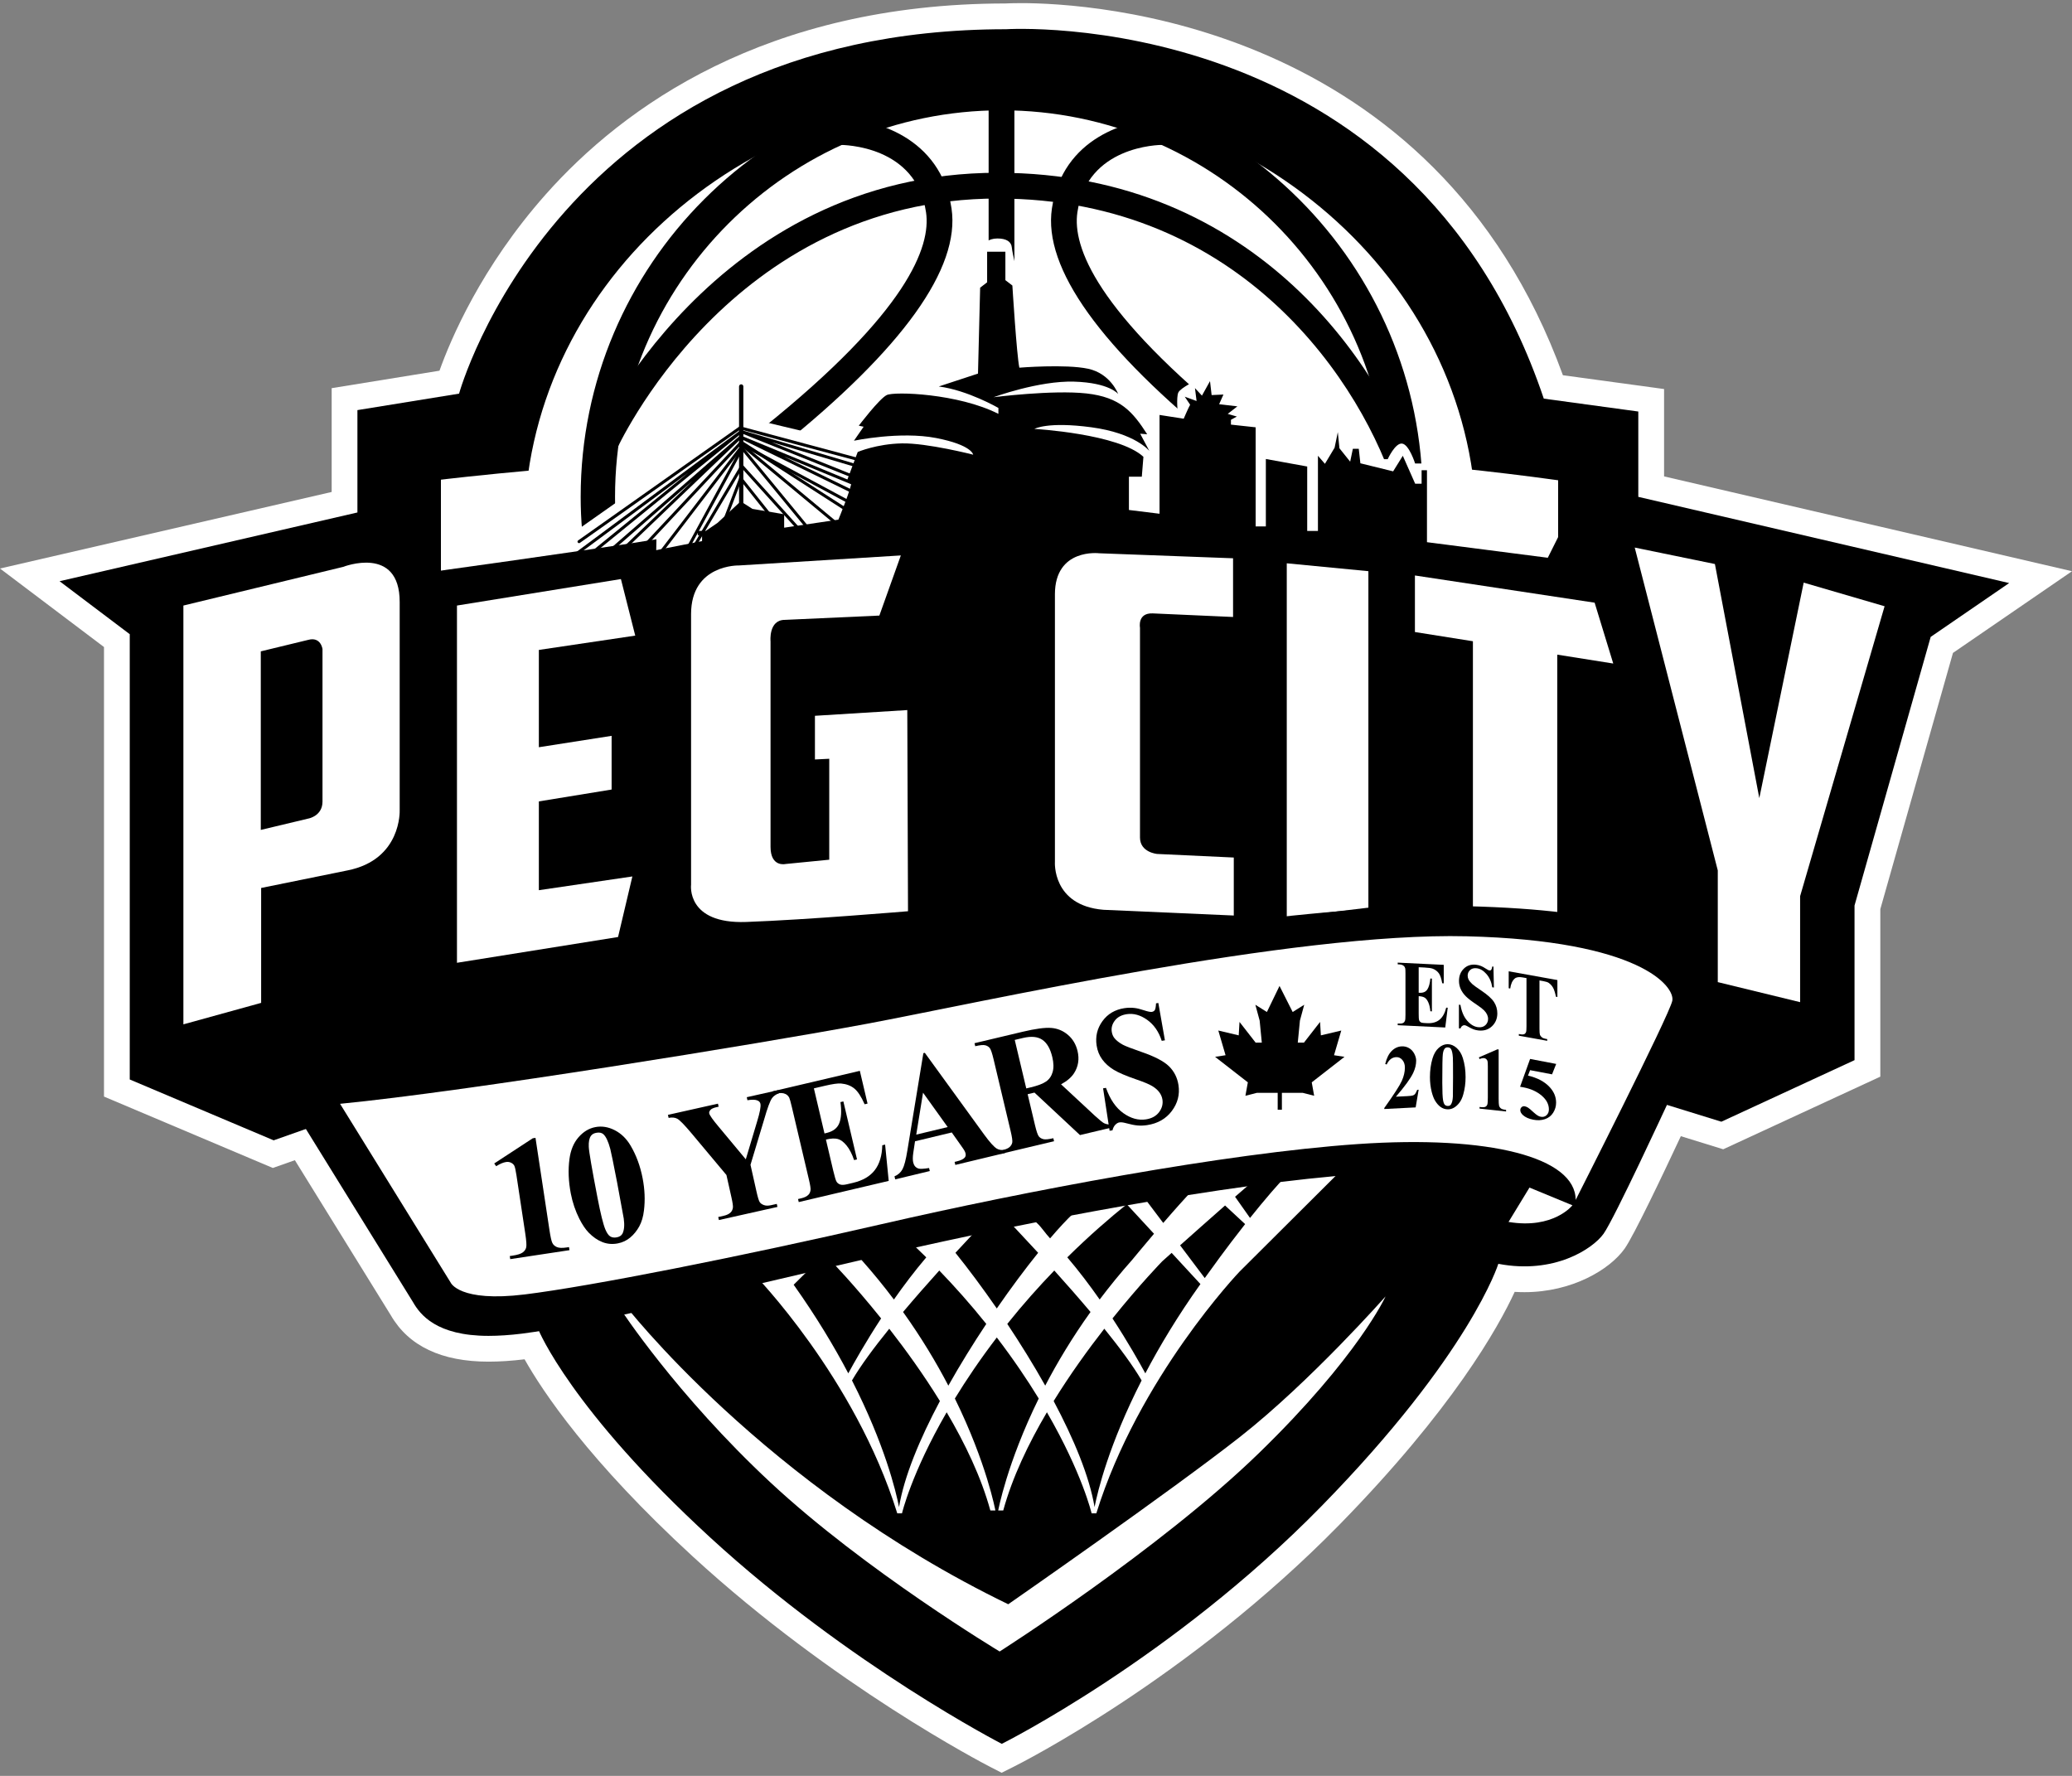 <?xml version="1.0" encoding="UTF-8"?>
<svg id="Layer_2" xmlns="http://www.w3.org/2000/svg" version="1.1" viewBox="0 0 350 300">
  <rect x="0" y="0" width="350" height="300" fill="#808080" stroke="none"/>
  <!-- Generator: Adobe Illustrator 29.2.1, SVG Export Plug-In . SVG Version: 2.1.0 Build 116)  -->
  <defs>
    <style>
      .st0 {
        fill: #fff;
      }
    </style>
  </defs>
  <path class="st0" d="M281.095,80.478v-14.758l-17.089-2.331C242.27,3.596,184.089.528,172.505.528c-1.408,0-2.331.041-2.678.058-40.524.036-64.583,17.549-77.632,32.241-10.898,12.272-16.065,24.493-17.958,29.796l-18.212,2.95v17.536L0,96.04l17.566,13.263v75.942l28.52,12.06,3.722-1.313,16.215,26.211c3.008,5.19,8.56,7.822,16.502,7.822,1.861,0,3.908-.135,6.085-.399,3.045,5.418,10.876,17.215,28.446,33.343,23.743,21.795,49.108,34.945,50.176,35.495l1.961,1.009,1.974-.985c1.2-.599,29.673-14.957,55.109-40.942,19.064-19.475,26.787-33.247,29.584-39.312.554.035,1.104.052,1.652.052,8.018,0,14.385-3.801,16.907-7.333,1.554-2.177,6.563-12.722,9.506-19.017l7.158,2.212,26.538-12.269v-28.301l12.272-43.281,20.107-13.799-68.905-16.019Z"/>
  <path d="M169.223,294.587s-25.639-13.182-49.223-34.83c-23.583-21.649-29.027-35.073-29.027-35.073l-38.578-34.225-6.168,2.177-24.309-10.279v-75.223l-11.854-8.95,50.312-11.612v-17.293l17.171-2.782S94.482,4.938,169.949,4.938c0,0,68.333-4.354,90.827,62.404l15.964,2.177v14.415l62.644,14.562-13.254,9.095-12.865,45.377v26.123l-22.495,10.4-9.192-2.842s-8.889,19.229-10.703,21.769-8.345,6.894-17.778,5.079c0,0-4.717,15.238-29.932,40.998s-53.941,40.091-53.941,40.091Z"/>
  <path class="st0" d="M74.48,81.034v28.88l188.717.675v-29.458c-89.257-12.336-188.717-.097-188.717-.097Z"/>
  <path class="st0" d="M249.41,89.452c0,11.114-2.696,21.651-7.526,31.096-12.813,25.066-40.032,8.232-72.298,8.232-34.378,0-64.32,14.484-75.829-13.256-3.361-8.102-5.201-16.891-5.201-26.072,0-40.609,36.007-73.531,80.425-73.531s80.429,32.92,80.429,73.531Z"/>
  <g>
    <path class="st0" d="M237.418,83.941c0,37.67-30.539,34.318-68.22,34.318s-68.209,3.352-68.209-34.318S131.528,15.731,169.199,15.731s68.22,30.539,68.22,68.209Z"/>
    <path d="M185.704,121.238c-2.601,0-5.259-.019-7.967-.038-5.593-.039-11.481-.039-17.076,0-2.708.019-5.367.038-7.967.038-13.787,0-28.101-.425-38.286-5.51-10.982-5.484-16.321-15.883-16.321-31.787,0-39.212,31.899-71.112,71.112-71.112s71.122,31.9,71.122,71.112c0,34.491-24.734,37.297-54.617,37.297ZM169.199,115.356c2.905,0,5.769.02,8.578.039,2.694.019,5.339.036,7.927.036,29.487,0,48.812-2.191,48.812-31.492,0-36.01-29.3-65.307-65.317-65.307s-65.307,29.297-65.307,65.307c0,13.677,4.167,22.127,13.109,26.593,9.053,4.521,22.596,4.899,35.692,4.899,2.588,0,5.232-.019,7.927-.036,2.81-.019,5.673-.039,8.578-.039Z"/>
  </g>
  <path d="M238.039,85.061c-.933,0-1.797-.605-2.083-1.546-5.631-18.562-26.162-49.976-67.4-49.976-45.319,0-64.394,42.349-64.581,42.777-.482,1.1-1.765,1.604-2.868,1.122-1.102-.482-1.604-1.763-1.123-2.865.199-.454,20.357-45.388,68.572-45.388,43.786,0,65.587,33.356,71.566,53.064.348,1.151-.3,2.366-1.451,2.715-.21.065-.422.096-.633.096Z"/>
  <path d="M130.463,75.991c-.636,0-1.268-.277-1.698-.813-.753-.938-.605-2.306.332-3.061,24.155-19.43,28.194-30.443,27.327-36.26-1.686-11.343-13.965-11.352-14.514-11.387h-.016c-1.193,0-2.168-.961-2.18-2.155-.012-1.2.946-2.183,2.146-2.199,5.688-.094,17.071,2.994,18.871,15.099,1.499,10.101-8.226,23.657-28.909,40.294-.398.324-.879.48-1.36.48Z"/>
  <path d="M207.959,75.991c-.479,0-.961-.157-1.363-.48-20.685-16.636-30.413-30.194-28.909-40.294,1.779-11.97,12.88-15.1,18.679-15.1h.194c1.202.015,2.164,1.001,2.149,2.204-.016,1.193-.987,2.149-2.177,2.149h-.049c-.839,0-12.828.202-14.491,11.387-.865,5.818,3.175,16.832,27.333,36.26.938.755,1.086,2.123.332,3.061-.432.537-1.062.814-1.699.814Z"/>
  <path d="M169.175,52.045c-1.203,0-2.177-.974-2.177-2.177V16.67c0-1.203.974-2.177,2.177-2.177s2.177.974,2.177,2.177v33.198c0,1.203-.975,2.177-2.177,2.177Z"/>
  <path class="st0" d="M241.215,78.294h-2.177s-.998-3.175-2.177-3.357-2.45,2.631-2.45,2.631h-1.088s-5.442-6.168-5.986-6.985-2.268-.907-3.991-2.087-4.264-1.724-8.073-3.72-12.971-.636-12.971-.636c0,0-2.903,1.361-3.265,2.177s-.091,3.538-.091,3.538c0,0-4.627-3.72-5.624-4.898s-16.235-12.606-16.235-12.606l-5.261-6.259s-.817-3.265-.907-4.264-.907-1.543-2.45-1.543-2.268.907-2.268.907c0,0-3.447,3.084-4.354,3.991s-10.159,13.243-10.884,14.694-14.15,13.243-14.15,13.243l-8.345-1.995-3.447-1.27-19.411,13.968-9.796,6.894,3.869,4.778c5.079,1.209,2.421,1.209,7.5,1.935s13.061,2.177,21.284,1.935c8.223-.242,31.443,2.177,50.794,2.177s48.137.242,48.137.242c0,0,18.716-12.154,18.716-15.33s-4.898-8.161-4.898-8.161Z"/>
  <path d="M110.689,100.843l.196-9.748c-8.467,1.451-43.541,6.288-43.541,6.288,0,0-3.143,18.383-3.387,20.318-.241,1.935.244,2.419,3.628,13.061,3.387,10.642,6.049,8.95,15.723,7.256s20.318-10.642,30.477-18.383c6.005-4.576-.035-12.083-3.096-18.792Z"/>
  <path d="M121.211,88.326l3.901-3.628,1.995,1.27,5.352.907v2.268l9.162-1.361s2.358-5.715,2.177-6.349h-.818l1.905-5.079s3.175-1.361,7.438-1.451,12.064,1.905,12.064,1.905c0,0-.181-1.633-6.259-2.813s-13.878.454-13.878.454l1.633-2.358-.817-.181s3.447-4.535,4.717-5.171,12.064-.273,18.866,3.175v-.998s-5.171-2.994-10.069-3.628l6.622-2.177.363-14.513,1.18-.907v-5.171h3.084v4.808l1.18.907s.726,11.792,1.18,13.878c0,0,7.801-.636,11.61.181,3.812.817,5.082,4.264,5.082,4.264,0,0-1.451-1.905-7.441-2.087-5.986-.181-13.606,2.631-13.606,2.631,0,0,9.977-1.27,15.693-.636,5.718.636,7.803,3.084,10.253,6.894l-1.18-.091,1.543,2.903s-2.358-2.994-9.799-3.991c-7.438-.998-9.615.273-9.615.273,0,0,14.244.817,18.417,4.717l-.273,3.357h-2.177v5.624l5.171.636v-16.69l4.082.636s.817-1.905,1.088-2.358l-.907-1.361,1.995.726-.273-2.177,1.18,1.27,1.361-2.45.273,2.358,1.995-.091-.726,1.633,3.084.363-1.633,1.27,1.543.454-.998.544v.817l4.172.454v16.743h1.724v-11.391l6.985,1.27v10.883h1.814v-12.697l1.18,1.361,1.633-2.721.544-2.631.273,2.721,1.814,2.268.454-2.177h.998l.273,2.45,5.534,1.361,1.633-2.631,2.087,4.717h1.088v-2.273h.907v12.154l20.409,2.631,1.905-3.81,5.171-10.976,10.884,44.264s.726,13.787-.363,15.601-37.733,3.991-58.413,3.991-68.575,1.814-79.097,1.814-59.865-.363-62.042-.363-10.159-13.787-10.159-14.875l38.731-34.196-.091-2.177,10.613-2.087v-.998h-.726v-.726h1.361l1.98-1.358Z"/>
  <path class="st0" d="M168.86,278.988s-22.737-13.667-38.701-28.542c-15.964-14.875-25.399-29.388-25.399-29.388l.607-.846s23.704,30.839,64.944,50.794c0,0,27.333-18.987,39.186-28.3,11.853-9.313,24.551-23.705,24.551-23.705,0,0-4.596,10.159-21.406,26.486-16.81,16.327-43.782,33.501-43.782,33.501Z"/>
  <path class="st0" d="M218.449,197.353c-2.419,2.464-5.01,5.532-7.297,8.396l-2.527-3.579c2.236-1.952,4.196-3.634,5.23-4.454l-12.095,3.023c-1.518,1.566-3.463,3.762-5.267,5.856l-3.779-5.017c2.83-2.152,4.57-3.257,4.57-3.257,0,0-8.224-.605-15.967,6.651-1.097,1.029-2.442,2.474-3.936,4.225-.772-.797-1.414-1.855-2.209-2.579-2.151-1.953-3.32-3.207-4.619-4.185.852-.877.726-1.209.726-1.209,0,0,.46-1.892-2.903.283-3.364-2.175-2.903-.283-2.903-.283,0,0,.499.506,1.351,1.382-1.297.978-2.948,2.348-5.1,4.302-.798.724-1.582,1.493-2.354,2.29-1.495-1.749-2.839-3.196-3.937-4.225-7.738-7.256-15.964-6.651-15.964-6.651,0,0,7.661,4.86,16.996,14.085-1.969,2.315-3.811,4.754-5.467,7.121-1.67-2.216-3.486-4.457-5.48-6.695-15.179-17.039-9.107-6.326-6.248-1.633-1.431.234-5.049,1.669-6.811,3.617-.042-.057-.083-.112-.123-.168-17.295-23.342-4.959.604-4.959.604,0,0,17.052,17.417,24.187,40.394h.8s1.567-6.727,7.545-17.071c3.133,5.317,5.85,11.006,7.378,16.586h.848s-1.451-7.941-6.841-18.91c1.942-3.175,4.273-6.631,7.082-10.313,2.808,3.68,5.142,7.139,7.084,10.313-5.391,10.97-6.843,18.91-6.843,18.91h.848c1.528-5.582,4.245-11.269,7.378-16.588,5.981,10.346,7.548,17.073,7.548,17.073h.798c7.139-22.978,24.191-40.828,24.191-40.828l18.501-18.432-9.433.968ZM190.335,203.438l4.598,4.981c-2.087,2.458-3.692,4.413-3.692,4.413-1.994,2.238-3.811,4.479-5.486,6.695-1.656-2.367-3.498-4.808-5.468-7.123,3.75-3.705,7.229-6.7,10.049-8.966ZM197.913,211.649l4.863,5.268c-3.856,5.42-6.901,10.497-9.308,15.083-.965-1.781-2.92-5.255-5.547-9.276,4.706-5.869,8.4-9.648,8.4-9.648,0,0,.615-.554,1.592-1.427ZM168.377,204.21c1.794,1.865,4.27,4.47,6.986,7.425-2.18,2.708-4.576,5.914-6.986,9.403-2.411-3.489-4.807-6.695-6.986-9.403,2.715-2.953,5.191-5.56,6.986-7.425ZM139.551,211.653c.524.852.888,1.421.888,1.421,0,0,3.692,3.779,8.398,9.649-2.628,4.021-4.58,7.494-5.545,9.275-2.39-4.553-5.41-9.588-9.227-14.967,1.585-1.576,4.396-4.367,5.486-5.378ZM151.863,254.589c-.535-2.724-2.428-10.578-7.947-21.389,1.427-2.45,3.68-5.502,6.297-8.738,2.77,3.553,5.782,7.725,8.557,12.221-3.421,6.428-6.046,12.746-6.907,17.906ZM152.545,221.635c1.981-2.353,4.072-4.734,6.117-7.004,2.599,2.691,5.284,5.698,7.941,9.02-2.226,3.344-4.415,6.878-6.409,10.426-2.03-3.894-4.548-8.105-7.65-12.442ZM170.149,223.649c2.657-3.322,5.344-6.327,7.941-9.02,2.045,2.27,4.138,4.653,6.119,7.005-3.101,4.333-5.619,8.547-7.65,12.439-1.994-3.547-4.184-7.079-6.41-10.424ZM184.892,254.59c-.862-5.161-3.486-11.48-6.909-17.91,2.775-4.496,5.786-8.668,8.557-12.22,2.62,3.236,4.875,6.288,6.301,8.738-5.518,10.815-7.412,18.671-7.949,21.392ZM204.422,214.647c-.313.422-.611.84-.916,1.258l-4.165-5.532c2.074-1.847,4.913-4.371,7.597-6.73l3.387,3.145c-3.37,4.28-5.904,7.859-5.904,7.859Z"/>
  <path class="st0" d="M178.196,100.408v45.182s-.508,7.377,8.2,8.102l22.014.967v-9.796l-12.941-.605s-2.903-.242-2.903-2.782v-35.436s-.483-2.54,2.177-2.419,13.545.605,13.545.605v-9.917l-22.618-.846s-7.474-.916-7.474,6.944Z"/>
  <polygon class="st0" points="217.36 95.159 217.36 154.977 231.147 153.331 231.147 96.49 217.36 95.159"/>
  <polygon class="st0" points="272.508 112.091 269.363 101.811 239.007 97.215 239.007 106.769 248.803 108.326 248.803 153.452 263.05 154.661 263.05 110.589 272.508 112.091"/>
  <polygon class="st0" points="304.677 98.424 297.18 134.828 289.681 95.281 276.136 92.499 290.166 147.042 290.166 165.909 304.073 169.295 304.073 151.395 318.343 102.415 304.677 98.424"/>
  <path d="M286.655,162.586c-3.744-4.65-13.508-8.877-38.747-9.499-.907-.023-1.837-.033-2.785-.033-25.336,0-64.568,6.431-88.005,11.137-4.753.953-8.808,1.769-11.887,2.342-18.627,3.47-68.282,11.401-89.145,13.436-2.245.218-4.217,1.58-5.219,3.601s-.887,4.416.298,6.333l18.598,30.063c1.196,2.088,3.933,5.702,12.762,5.702h.001c1.708,0,3.596-.126,5.611-.373,11.192-1.376,37.578-7.901,62.294-13.59,22.59-5.201,56.933-11.822,79.349-13.365,3.125-.215,6.139,1.12,8.964,1.12,5.097,0,9.079.347,12.157.842l-1.659,2.721c-1.128,1.852-1.264,4.143-.361,6.117.903,1.971,2.725,3.367,4.865,3.722,1.329.222,2.646.334,3.913.334,8.348,0,12.385-4.645,13.109-5.579.268-.344.489-.713.681-1.096.197-.273.379-.559.534-.866,16.289-32.112,16.727-34.396,16.914-35.373.493-2.556-.303-5.29-2.242-7.697Z"/>
  <path class="st0" d="M57.445,186.468l18.685,30.205s1.451,3.357,12.517,1.995,36.282-6.349,60.319-11.883c24.037-5.534,57.964-11.973,80.367-13.516s36.826,2.268,36.826,9.433c0,0,15.874-31.294,16.327-33.652s-5.352-10.159-34.74-10.884c-29.388-.726-82.816,11.339-101.32,14.785-18.504,3.447-67.574,11.43-88.98,13.516Z"/>
  <path d="M90.456,192.222l2.353,15.54c.176,1.168.34,1.905.493,2.21.151.308.405.538.762.695.36.155.898.18,1.617.071l.435-.065.078.518-10.005,1.514-.08-.518.505-.077c.814-.122,1.377-.303,1.695-.543s.512-.531.583-.877c.071-.344.017-1.116-.164-2.312l-1.49-9.851c-.132-.877-.258-1.421-.374-1.627-.118-.208-.302-.37-.554-.489s-.528-.157-.826-.112c-.476.073-1.035.309-1.669.711l-.329-.466,6.507-4.254.463-.07Z"/>
  <path d="M108.552,199.045c.363,1.882.44,3.692.226,5.426-.122,1.062-.389,1.965-.797,2.708-.411.744-.919,1.369-1.522,1.875-.604.508-1.306.837-2.103.993-.91.176-1.776.102-2.598-.219-.823-.322-1.601-.861-2.332-1.612-.53-.553-1.051-1.322-1.557-2.312-.675-1.342-1.157-2.769-1.45-4.281-.395-2.051-.472-3.988-.229-5.817.199-1.511.707-2.737,1.527-3.68.817-.942,1.766-1.518,2.842-1.724,1.094-.212,2.19-.036,3.284.525,1.097.563,1.988,1.432,2.679,2.608.953,1.612,1.63,3.45,2.03,5.51ZM104.26,199.846c-.639-3.302-1.029-5.225-1.174-5.764-.341-1.271-.733-2.1-1.174-2.487-.289-.253-.694-.328-1.213-.226-.398.077-.692.25-.881.515-.28.392-.401,1.009-.363,1.853s.531,3.72,1.48,8.626c.517,2.672.956,4.445,1.318,5.317.267.633.551,1.035.853,1.206.303.173.669.218,1.094.135.464-.09.784-.305.958-.646.289-.595.357-1.441.203-2.537l-1.102-5.992Z"/>
  <path d="M131.522,184.146l.116.512c-.563.213-.969.493-1.219.839-.345.485-.794,1.694-1.344,3.628l-2.302,7.647,1.017,4.537c.216.968.399,1.559.547,1.773s.383.379.705.495c.322.118.717.123,1.184.019l.988-.221.115.512-9.892,2.216-.116-.512.924-.208c.52-.116.91-.305,1.171-.567.196-.18.324-.441.383-.784.045-.242-.036-.833-.247-1.775l-.843-3.762-5.949-7.105c-1.18-1.4-1.966-2.204-2.37-2.409-.399-.206-.884-.25-1.448-.134l-.116-.512,8.451-1.894.115.512-.377.086c-.512.115-.852.273-1.02.475s-.232.392-.193.567c.074.332.607,1.088,1.601,2.268l4.576,5.496,1.905-6.367c.479-1.56.666-2.567.566-3.017-.055-.25-.213-.432-.477-.547-.345-.164-.919-.181-1.718-.051l-.113-.512,5.38-1.206Z"/>
  <path d="M137.481,183.859l1.791,7.616.35-.083c1.116-.264,1.837-.826,2.162-1.688.327-.864.387-2.038.184-3.524l.493-.116,2.305,9.795-.493.116c-.354-1.042-.779-1.865-1.273-2.467s-.987-.968-1.482-1.1c-.496-.131-1.165-.096-2.003.1l1.239,5.27c.242,1.03.431,1.652.567,1.861.136.212.334.364.594.457.26.094.639.083,1.141-.035l1.052-.247c1.641-.387,2.863-1.102,3.662-2.144.8-1.043,1.222-2.442,1.264-4.2l.479-.113.608,6.133-15.199,3.576-.12-.511.583-.138c.511-.12.898-.313,1.165-.579.193-.181.315-.444.363-.785.042-.242-.045-.833-.267-1.772l-2.895-12.305c-.2-.846-.344-1.361-.432-1.543-.161-.302-.38-.512-.655-.633-.389-.18-.869-.203-1.44-.07l-.581.139-.119-.511,14.719-3.463,1.302,5.532-.493.116c-.57-1.293-1.149-2.18-1.742-2.662s-1.337-.763-2.231-.845c-.522-.051-1.45.08-2.782.393l-1.817.427Z"/>
  <path d="M160.768,191.308l-6.204,1.49-.3,1.997c-.096.665-.096,1.194-.003,1.589.126.524.416.862.875,1.014.268.091.869.064,1.801-.084l.123.511-5.841,1.405-.123-.511c.607-.253,1.058-.655,1.355-1.207s.573-1.611.824-3.178l2.698-16.42.247-.059,10.017,13.802c.952,1.305,1.669,2.1,2.148,2.384.363.213.817.279,1.363.197l.122.511-8.497,2.042-.122-.511.35-.084c.682-.164,1.136-.38,1.364-.649.154-.193.199-.427.134-.701-.039-.165-.107-.329-.202-.492-.036-.078-.25-.392-.637-.939l-1.49-2.107ZM160.083,190.394l-4.164-5.807-1.148,7.084,5.312-1.277Z"/>
  <path d="M173.589,184.844l1.244,5.241c.241,1.01.451,1.633.63,1.868.178.234.434.393.763.48.332.087.898.033,1.702-.155l.122.511-8.996,2.136-.12-.511c.813-.193,1.345-.403,1.595-.634.253-.229.405-.486.461-.772.054-.284-.036-.933-.277-1.945l-2.882-12.133c-.241-1.012-.451-1.634-.63-1.868-.178-.235-.434-.395-.763-.482s-.898-.033-1.702.157l-.122-.511,8.166-1.94c2.126-.505,3.72-.718,4.778-.639,1.059.078,2,.463,2.821,1.158.821.694,1.367,1.604,1.637,2.736.328,1.379.132,2.631-.588,3.753-.46.711-1.193,1.337-2.197,1.876l5.728,5.325c.747.688,1.261,1.104,1.543,1.25.424.202.872.261,1.345.177l.122.511-5.538,1.313-7.689-7.175-1.152.273ZM171.41,175.675l1.946,8.191.739-.176c1.2-.284,2.072-.617,2.612-.993.541-.376.91-.91,1.106-1.602.196-.692.177-1.531-.057-2.514-.337-1.424-.901-2.402-1.689-2.933s-1.878-.633-3.268-.302l-1.389.328Z"/>
  <path d="M195.664,169.43l1.113,6.312-.54.083c-.498-1.548-1.318-2.731-2.461-3.545-1.145-.814-2.296-1.132-3.455-.955-.894.138-1.564.499-2.01,1.088s-.615,1.216-.514,1.879c.064.419.212.778.448,1.077.322.399.797.772,1.422,1.116.46.245,1.496.646,3.109,1.203,2.258.772,3.826,1.589,4.701,2.45.869.862,1.399,1.916,1.591,3.168.242,1.589-.131,3.045-1.119,4.365-.99,1.322-2.379,2.12-4.169,2.393-.563.087-1.103.106-1.621.061-.52-.045-1.181-.177-1.988-.398-.451-.123-.811-.163-1.084-.12-.226.033-.454.164-.681.39-.225.226-.389.543-.489.949l-.486.075-1.1-7.172.489-.075c.697,1.958,1.676,3.383,2.94,4.274,1.263.893,2.532,1.241,3.805,1.048.983-.151,1.724-.557,2.22-1.216.496-.657.686-1.364.572-2.122-.068-.45-.248-.866-.535-1.252-.287-.386-.691-.733-1.203-1.042-.514-.309-1.398-.678-2.649-1.107-1.755-.602-3.033-1.148-3.836-1.637-.803-.488-1.456-1.073-1.949-1.753-.495-.679-.811-1.461-.945-2.35-.232-1.514.093-2.881.975-4.106.884-1.225,2.12-1.958,3.711-2.202.579-.089,1.152-.099,1.72-.032.431.048.965.18,1.602.393.639.212,1.077.3,1.315.266.228-.035.396-.138.506-.306.109-.17.176-.55.205-1.135l.39-.065Z"/>
  <polygon points="227.111 178.531 225.342 178.26 226.567 174.087 223.12 174.903 222.984 172.636 220.263 176.128 219.219 176.128 219.582 172.41 220.308 169.733 218.357 170.958 216.135 166.558 214.003 170.958 212.054 169.733 212.78 172.41 213.143 176.128 212.099 176.128 209.378 172.636 209.242 174.903 205.795 174.087 207.02 178.26 205.251 178.531 210.785 182.84 210.375 185.108 212.326 184.609 215.826 184.609 215.826 187.466 216.536 187.466 216.536 184.609 220.036 184.609 221.985 185.108 221.578 182.84 227.111 178.531"/>
  <path d="M258.461,178.887l4.409.843-.7,1.759-3.709-.707-.354.924c1.598.369,2.826,1.025,3.686,1.966.708.776,1.062,1.643,1.062,2.598,0,.611-.164,1.178-.493,1.701-.328.521-.791.885-1.389,1.087-.596.202-1.252.234-1.965.097-.769-.148-1.358-.412-1.771-.794-.287-.27-.431-.543-.431-.817,0-.21.075-.382.225-.514.151-.135.325-.181.524-.144.18.033.364.109.549.222.186.113.502.38.951.8.283.258.525.447.73.565.144.087.305.148.486.181.379.073.701-.013.968-.257.267-.242.398-.57.398-.981,0-.862-.406-1.64-1.222-2.334-.814-.694-1.842-1.16-3.082-1.398-.125-.023-.312-.055-.563-.097l1.692-4.702Z"/>
  <path d="M253.15,177.284v8.287c0,.624.023,1.023.068,1.199.046.177.142.329.289.454.148.126.383.206.704.241l.193.022v.276l-4.48-.488v-.276l.225.026c.366.038.624.017.779-.065.152-.084.26-.209.313-.377s.083-.573.083-1.209v-5.254c0-.467-.019-.762-.057-.884-.038-.12-.107-.228-.21-.321-.103-.093-.221-.149-.356-.163-.212-.025-.472.029-.778.154l-.113-.282,3.132-1.361.208.02Z"/>
  <path d="M247.564,181.936c0,1.057-.131,2.038-.392,2.949-.155.56-.367,1.016-.631,1.371-.263.354-.563.636-.897.842s-.698.306-1.094.3c-.448-.006-.855-.141-1.216-.405-.363-.264-.684-.64-.964-1.126-.202-.356-.379-.829-.53-1.419-.196-.797-.295-1.62-.295-2.466,0-1.149.144-2.203.427-3.159.234-.792.589-1.398,1.065-1.814.477-.418.981-.624,1.512-.617.541.007,1.048.223,1.518.647.469.425.816.993,1.035,1.701.309.978.461,2.042.461,3.196ZM245.445,181.894c0-1.85-.009-2.93-.028-3.235-.045-.723-.155-1.213-.331-1.47-.113-.168-.3-.254-.557-.257-.197-.003-.353.057-.467.18-.17.18-.284.501-.342.958-.061.459-.091,2.064-.091,4.812,0,1.496.046,2.501.138,3.01.07.37.167.618.296.744.128.128.297.192.509.194.229.003.402-.078.515-.242.193-.289.302-.737.331-1.345l.028-3.35Z"/>
  <path d="M239.132,187.073l-5.301.273v-.165c1.625-2.28,2.614-3.808,2.959-4.585.348-.775.522-1.527.522-2.251,0-.527-.144-.958-.432-1.292-.287-.334-.64-.492-1.057-.47-.684.035-1.213.45-1.589,1.242l-.245-.086c.238-.977.602-1.711,1.09-2.197.488-.488,1.051-.749,1.686-.781.456-.025.874.077,1.25.297.376.221.67.537.884.946.212.408.319.797.319,1.162,0,.669-.164,1.355-.492,2.061-.448.952-1.425,2.299-2.932,4.039l1.948-.099c.477-.026.789-.064.935-.118.144-.051.263-.135.356-.248.091-.112.213-.345.364-.7l.239-.012-.504,2.981Z"/>
  <path d="M239.643,163.397v4.303l.184.009c.589.03,1.016-.16,1.281-.569s.434-1.022.508-1.84l.261.013v5.534l-.261-.013c-.055-.605-.17-1.104-.345-1.496-.176-.393-.382-.662-.614-.807-.232-.144-.572-.225-1.013-.247v2.978c0,.58.022.938.065,1.07.042.134.123.244.242.332.119.09.311.141.575.152l.556.028c.868.041,1.563-.152,2.087-.585s.898-1.112,1.126-2.035l.254.013-.418,3.339-8.03-.387v-.29l.309.016c.27.013.486-.03.65-.134.119-.067.21-.187.273-.36.051-.123.077-.45.077-.98v-6.953c0-.477-.013-.772-.035-.882-.045-.183-.129-.328-.253-.432-.174-.154-.412-.238-.713-.253l-.309-.016v-.287l7.776.374v3.126l-.26-.013c-.134-.771-.319-1.328-.559-1.672-.241-.342-.579-.604-1.017-.781-.257-.106-.736-.176-1.44-.21l-.959-.045Z"/>
  <path d="M252.273,163.287l.075,3.532-.279-.03c-.132-.897-.456-1.643-.972-2.236-.515-.592-1.074-.922-1.673-.987-.463-.049-.83.052-1.102.308-.271.254-.406.566-.406.935,0,.234.048.447.144.639.132.258.344.522.636.792.213.196.707.553,1.48,1.071,1.083.724,1.813,1.377,2.19,1.959.373.579.56,1.219.56,1.914,0,.882-.302,1.611-.904,2.183-.602.573-1.367.808-2.294.708-.292-.03-.567-.094-.826-.19s-.583-.258-.975-.486c-.218-.128-.398-.2-.538-.213-.118-.013-.244.026-.376.115-.132.091-.238.237-.321.441l-.253-.028v-3.991l.253.028c.2,1.145.585,2.042,1.157,2.692.57.652,1.184,1.012,1.845,1.083.509.055.914-.059,1.218-.344.302-.283.454-.636.454-1.058,0-.25-.058-.498-.174-.744s-.292-.488-.528-.723c-.237-.237-.655-.556-1.255-.958-.84-.563-1.445-1.03-1.814-1.403-.367-.372-.65-.774-.849-1.206-.197-.431-.296-.894-.296-1.387,0-.842.271-1.531.813-2.065.54-.534,1.223-.756,2.045-.669.3.032.591.106.874.219.213.086.475.228.781.431.308.202.521.309.644.322.118.013.212-.019.279-.094.068-.075.132-.268.192-.579l.199.022Z"/>
  <path d="M263.072,165.561v2.862l-.242-.044c-.145-.686-.303-1.189-.479-1.509s-.416-.592-.723-.819c-.171-.125-.47-.225-.897-.302l-.684-.123v8.153c0,.541.028.882.078,1.028.052.145.152.28.305.409.151.129.356.215.617.264l.305.054v.289l-4.794-.864v-.287l.303.054c.266.048.479.032.641-.048.116-.051.209-.16.276-.325.049-.115.074-.438.074-.968v-8.153l-.662-.119c-.617-.112-1.064-.041-1.342.21-.393.351-.639.907-.743,1.666l-.257-.045v-2.862l8.223,1.479Z"/>
  <path class="st0" d="M67.514,136.883v-35.193c0-9.676-9.554-5.926-9.554-5.926l-26.982,6.531v70.749l13.134-3.628v-19.411l14.572-2.963c9.192-1.814,8.829-10.159,8.829-10.159ZM54.476,135.408c0,2.419-2.323,2.855-2.323,2.855l-8.101,1.935v-30.163l7.982-1.935c2.177-.605,2.442,1.548,2.442,1.548v25.76Z"/>
  <polygon class="st0" points="91.023 135.381 103.313 133.376 103.313 124.306 91.023 126.229 91.023 109.793 107.304 107.374 104.884 97.82 77.19 102.295 77.19 162.643 104.401 158.289 106.819 148.059 91.023 150.381 91.023 135.381"/>
  <path class="st0" d="M153.259,119.952l-15.601.968v7.377l2.418-.12v17.052l-7.377.726s-2.54.605-2.54-2.903v-34.71s-.363-3.628,2.419-3.628l15.964-.726,3.628-10.159-27.332,1.692s-8.102-.242-8.102,8.224v45.715s-.846,6.651,9.313,6.288c10.159-.363,27.332-1.814,27.332-1.814l-.122-33.983Z"/>
  <path class="st0" d="M254.82,206.423l3.538-5.805,7.256,2.994s-3.175,4.081-10.794,2.811Z"/>
  <path d="M125.202,91.773c-.202,0-.363-.163-.363-.363v-26.123c0-.2.161-.363.363-.363s.363.163.363.363v26.123c0,.2-.163.363-.363.363Z"/>
  <path d="M114.862,95.292c-.041,0-.083-.01-.122-.03-.122-.067-.167-.221-.102-.344l10.25-18.884c.068-.123.222-.167.345-.102.122.067.167.221.102.344l-10.25,18.884c-.046.084-.134.132-.224.132Z"/>
  <path d="M111.324,93.931c-.054,0-.107-.017-.154-.052-.112-.086-.132-.244-.046-.356l13.585-17.729c.086-.112.244-.132.356-.046s.132.244.046.356l-13.585,17.729c-.049.065-.125.099-.202.099Z"/>
  <path d="M107.222,94.204c-.062,0-.125-.023-.173-.068-.102-.096-.107-.257-.012-.36l17.959-19.205,17.962,14.92c.107.09.123.25.033.358-.091.107-.253.122-.357.033l-17.594-14.614-17.633,18.855c-.051.052-.119.08-.187.08Z"/>
  <path d="M104.067,94.204c-.067,0-.134-.026-.184-.078-.096-.102-.093-.263.009-.36l13.051-12.487-14.341,12.498c-.105.091-.267.083-.358-.025-.091-.106-.081-.266.025-.358l22.586-19.683.342.374-20.953,20.046c-.049.049-.113.073-.176.073Z"/>
  <path d="M96.721,94.294c-.077,0-.152-.035-.205-.102-.084-.113-.06-.273.052-.356l28.481-21.135.312.401-24.853,20.228c-.106.09-.268.074-.357-.036-.09-.109-.073-.268.036-.357l16.051-13.063-19.367,14.372c-.046.032-.097.048-.151.048Z"/>
  <path d="M97.809,91.754c-.08,0-.158-.036-.208-.107-.083-.115-.054-.273.06-.354l27.308-19.297.115.03,23.674,6.349c.136.036.215.176.18.311-.036.135-.18.216-.311.18l-23.558-6.319-27.114,19.161c-.045.032-.096.046-.147.046Z"/>
  <path d="M115.769,95.111c-.044,0-.089-.012-.131-.035-.119-.071-.158-.226-.089-.348l9.343-15.783c.071-.12.223-.161.348-.089.119.071.158.226.089.348l-9.343,15.783c-.048.08-.132.123-.218.123Z"/>
  <path d="M120.304,93.66c-.03,0-.061-.006-.091-.017-.131-.051-.196-.197-.148-.328l4.966-13.024,8.441,10.599c.089.11.07.27-.039.357-.109.09-.27.07-.357-.041l-7.886-9.901-4.648,12.192c-.039.1-.135.163-.237.163Z"/>
  <path d="M146.427,84.498c-.036,0-.077-.007-.11-.026l-21.335-10.413.21-.463,21.514,8.872c.131.054.193.202.139.332s-.202.194-.332.138l-14.064-5.799,14.09,6.878c.128.061.178.213.118.34-.046.09-.136.142-.229.142Z"/>
  <path d="M145.157,87.763c-.048,0-.094-.013-.138-.039l-19.773-12.699c-.118-.075-.151-.234-.077-.351.077-.118.234-.151.351-.077l19.773,12.699c.118.075.151.234.077.351-.049.076-.131.116-.213.116Z"/>
  <path d="M144.884,85.859c-.041,0-.083-.009-.12-.03l-19.865-10.686c-.123-.067-.168-.221-.103-.344.067-.125.222-.17.344-.103l19.865,10.686c.123.067.168.221.103.344-.045.086-.132.134-.224.134Z"/>
  <path d="M137.084,90.213c-.074,0-.147-.03-.196-.091l-11.792-14.331c-.091-.109-.074-.268.033-.358.109-.089.268-.074.357.035l11.792,14.331c.091.109.074.268-.033.358-.048.038-.104.057-.161.057Z"/>
  <path d="M136.194,91.03c-.068,0-.138-.028-.187-.084l-10.903-12.064c-.094-.104-.087-.264.019-.358.102-.094.264-.087.358.019l10.903,12.064c.093.104.086.264-.02.358-.048.044-.107.065-.17.065Z"/>
  <path d="M147.605,82.141c-.03,0-.064-.006-.093-.019l-22.405-8.98.165-.48,22.949,6.804c.135.041.212.181.171.316-.039.135-.178.213-.316.171l-17.717-5.252,17.338,6.95c.131.052.194.2.142.331-.039.099-.135.16-.235.16Z"/>
</svg>